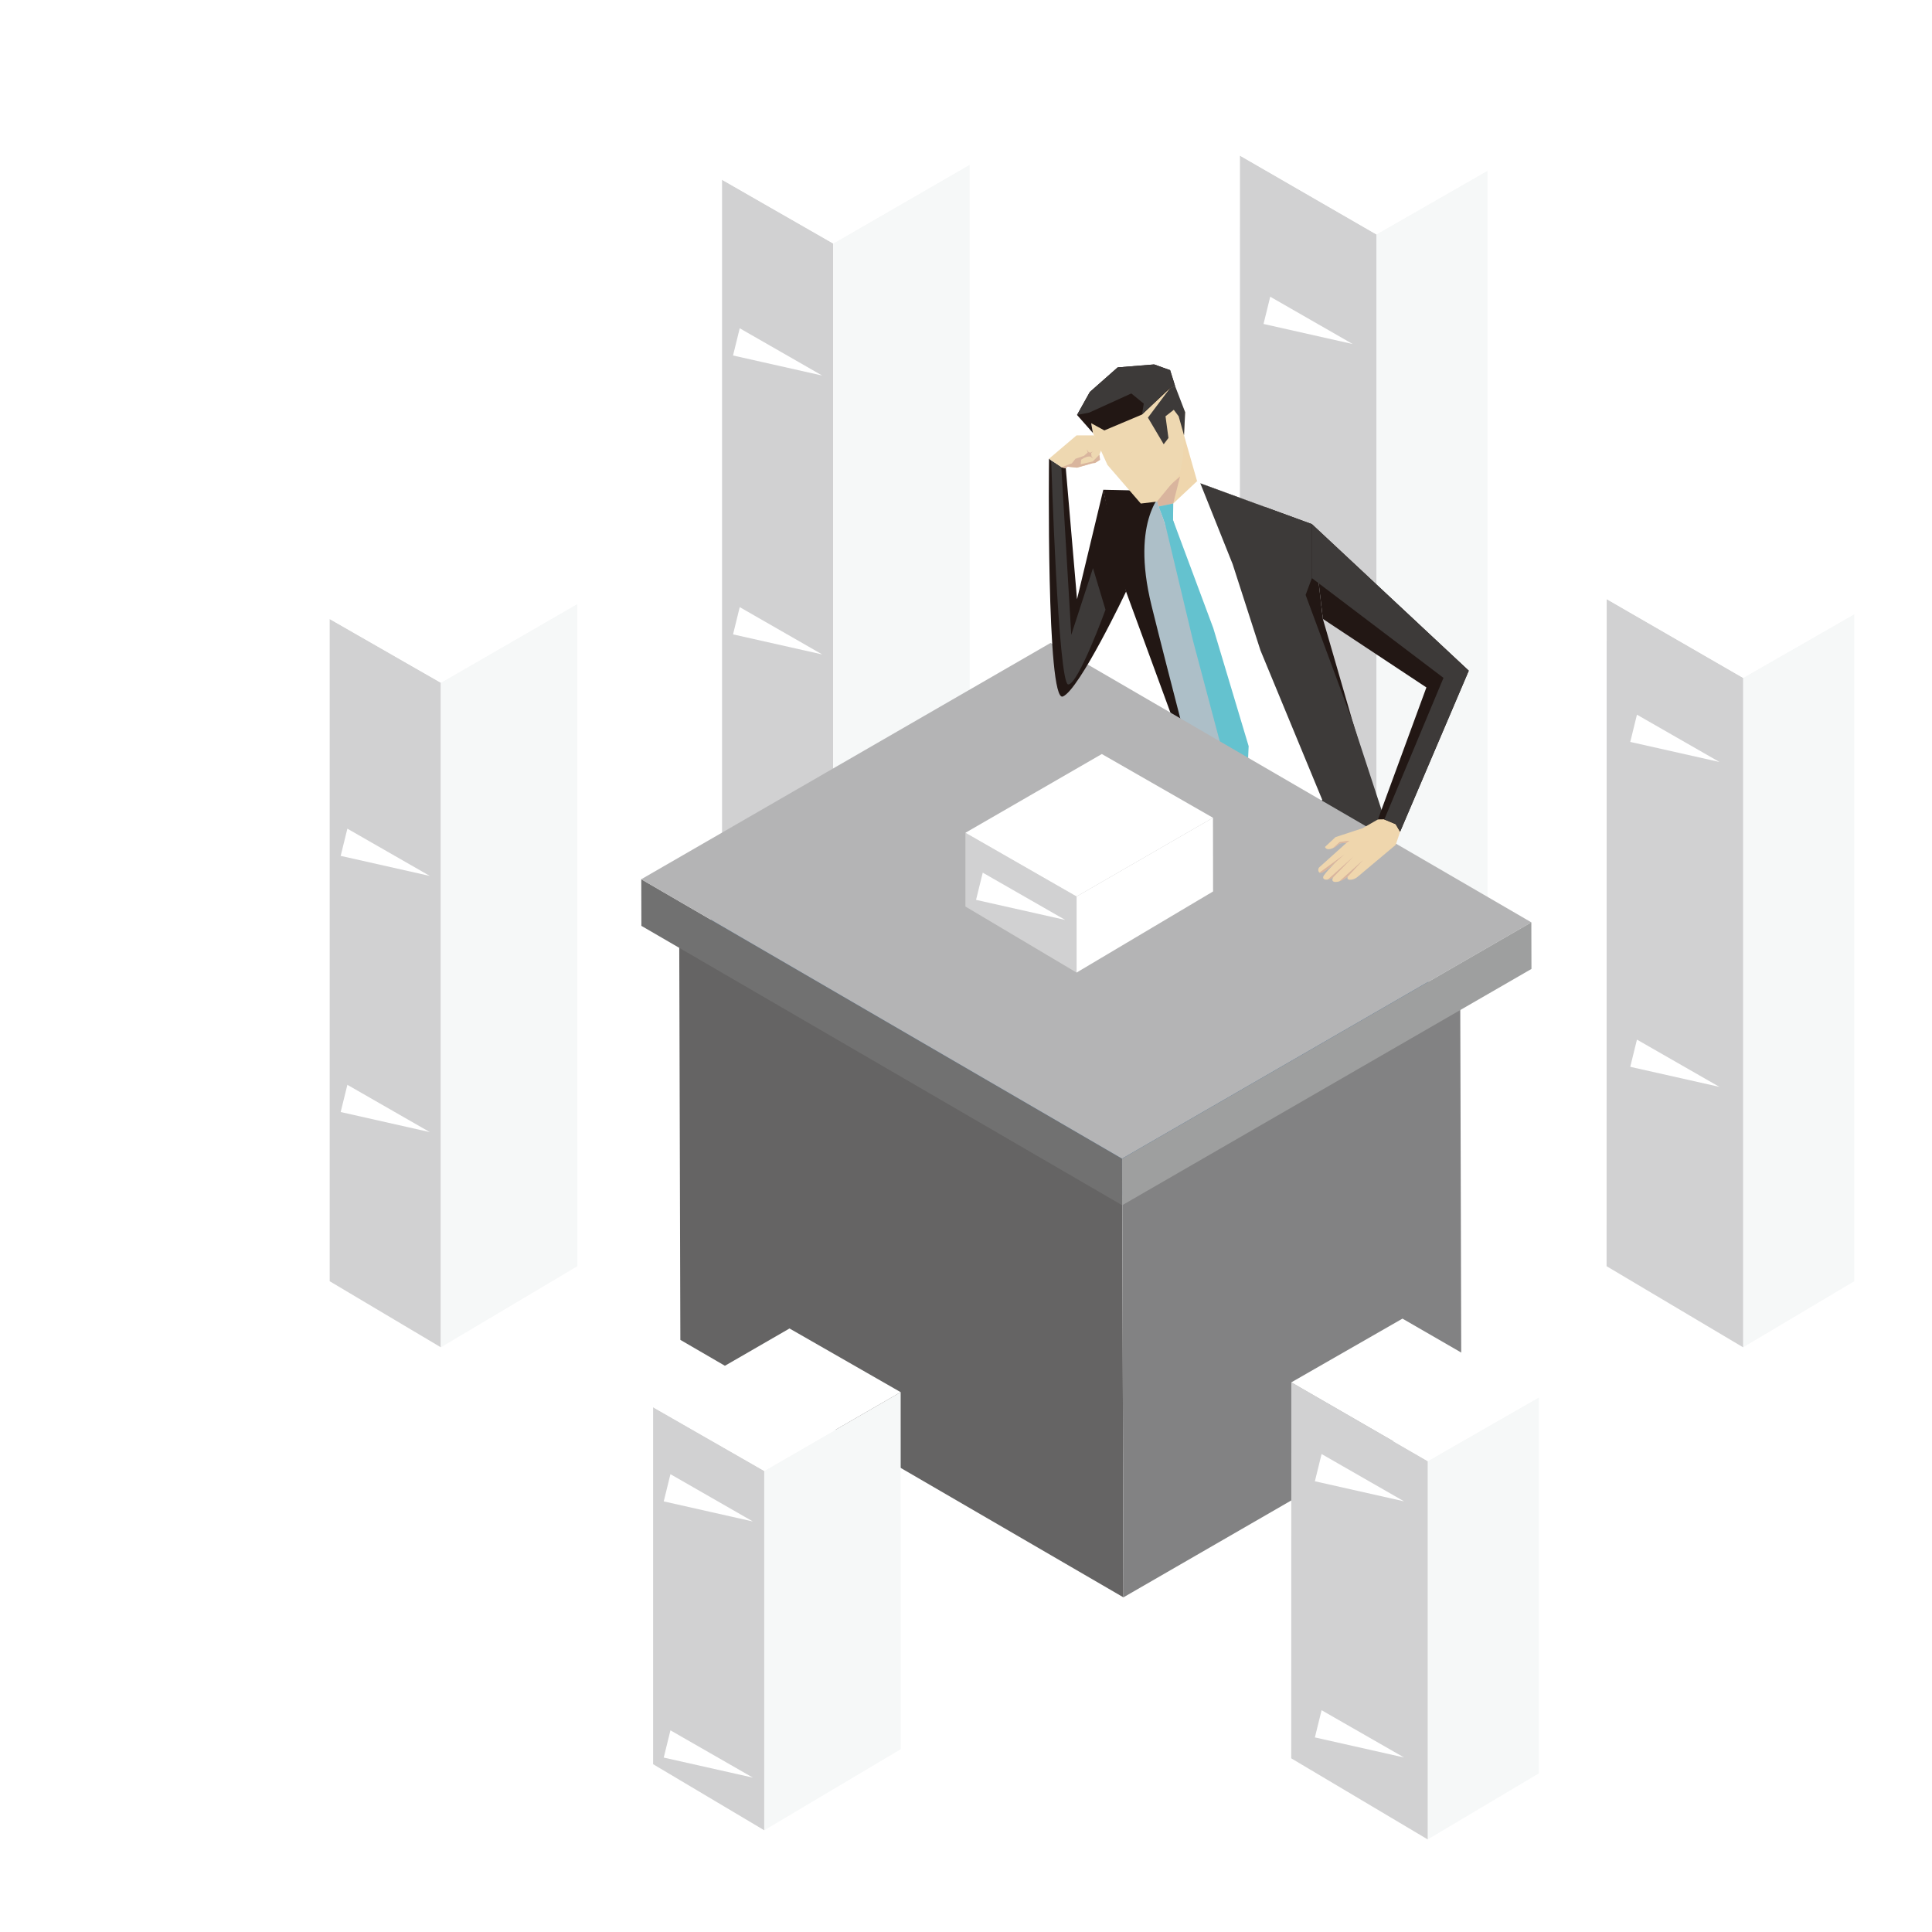 <?xml version="1.0" encoding="UTF-8"?> <svg xmlns="http://www.w3.org/2000/svg" xmlns:xlink="http://www.w3.org/1999/xlink" id="_レイヤー_1" data-name="レイヤー_1" version="1.1" viewBox="0 0 600 600"><defs><style> .st0 { fill: url(#_裼隯澵_胙琅韃炅_22); } .st0, .st1, .st2, .st3, .st4, .st5, .st6, .st7 { mix-blend-mode: multiply; } .st8 { mask: url(#mask-15); } .st9 { fill: url(#_裼隯澵_胙琅韃炅_10); } .st10 { fill: #828283; } .st11 { mask: url(#mask-5); } .st12 { mask: url(#mask-13); } .st13 { filter: url(#luminosity-noclip14); } .st14 { mask: url(#mask-1); } .st15 { fill: #eed8b1; } .st1 { fill: url(#_裼隯澵_胙琅韃炅_25); } .st16 { mask: url(#mask-10); } .st2 { fill: url(#_裼隯澵_胙琅韃炅_27); } .st17 { mask: url(#mask-6); } .st18 { fill: #d9b59e; } .st19 { mask: url(#mask-7); } .st20 { fill: url(#_裼隯澵_胙琅韃炅_105); } .st21 { filter: url(#luminosity-noclip6); } .st22 { fill: #fff; } .st23 { mask: url(#mask); } .st24 { fill: #9e9f9f; } .st25 { fill: #3f6c99; } .st26 { filter: url(#luminosity-noclip10); } .st27 { fill: #221714; } .st28 { fill: #64c2cf; } .st29 { mask: url(#mask-8); } .st30 { mask: url(#mask-2); } .st31 { fill: #adbfc8; } .st32 { fill: #efd6ad; } .st33 { mask: url(#mask-9); } .st34 { fill: url(#_裼隯澵_胙琅韃炅_104); } .st35 { fill: url(#_裼隯澵_胙琅韃炅_102); } .st3 { fill: url(#_裼隯澵_胙琅韃炅_24); } .st36 { fill: url(#_裼隯澵_胙琅韃炅_101); } .st37 { isolation: isolate; } .st38 { fill: url(#_裼隯澵_胙琅韃炅_103); } .st4 { fill: url(#_裼隯澵_胙琅韃炅_26); } .st39 { fill: #b4b4b5; } .st40 { fill: #717171; } .st41 { fill: url(#_裼隯澵_胙琅韃炅_106); } .st5 { fill: url(#_裼隯澵_胙琅韃炅_21); } .st42 { filter: url(#luminosity-noclip2); } .st43 { filter: url(#luminosity-noclip8); } .st44 { fill: #f6f8f8; } .st45 { mask: url(#mask-11); } .st46 { fill: #656464; } .st47 { filter: url(#luminosity-noclip12); } .st48 { mask: url(#mask-12); } .st49 { filter: url(#luminosity-noclip4); } .st6 { fill: url(#_裼隯澵_胙琅韃炅_23); } .st50 { mask: url(#mask-4); } .st51 { fill: #d1d1d2; } .st52 { fill: url(#_裼隯澵_胙琅韃炅_11); } .st53 { mask: url(#mask-14); } .st7 { fill: url(#_裼隯澵_胙琅韃炅_2); } .st54 { fill: #3d3a39; } .st55 { mask: url(#mask-3); } .st56 { filter: url(#luminosity-noclip); } </style><filter id="luminosity-noclip" x="-25.27" y="188.57" width="450.95" height="121.27" color-interpolation-filters="sRGB" filterUnits="userSpaceOnUse"><feFlood flood-color="#fff" result="bg"></feFlood><feBlend in="SourceGraphic" in2="bg"></feBlend></filter><filter id="luminosity-noclip1" x="-25.27" y="-8492" width="450.95" height="32766" color-interpolation-filters="sRGB" filterUnits="userSpaceOnUse"><feFlood flood-color="#fff" result="bg"></feFlood><feBlend in="SourceGraphic" in2="bg"></feBlend></filter><mask id="mask-1" x="-25.27" y="-8492" width="450.95" height="32766" maskUnits="userSpaceOnUse"></mask><linearGradient id="_裼隯澵_胙琅韃炅_2" data-name="ﾁ裼隯澵隆 胙琅韃炅 2" x1="182.1" y1="239.24" x2="387.37" y2="366.31" gradientUnits="userSpaceOnUse"><stop offset="0" stop-color="#000"></stop><stop offset="1" stop-color="#fff"></stop></linearGradient><mask id="mask" x="-25.27" y="188.57" width="450.95" height="121.27" maskUnits="userSpaceOnUse"><g class="st56"><g class="st14"><polygon class="st7" points="424.72 309.83 -25.27 236.56 -25.27 188.57 425.67 264.34 424.72 309.83"></polygon></g></g></mask><linearGradient id="_裼隯澵_胙琅韃炅_10" data-name="ﾁ裼隯澵隆 胙琅韃炅 10" x1="182.1" y1="239.24" x2="387.37" y2="366.31" gradientUnits="userSpaceOnUse"><stop offset="0" stop-color="#818181"></stop><stop offset="1" stop-color="#646464"></stop></linearGradient><filter id="luminosity-noclip2" x="-2.64" y="220.54" width="262.97" height="93.29" color-interpolation-filters="sRGB" filterUnits="userSpaceOnUse"><feFlood flood-color="#fff" result="bg"></feFlood><feBlend in="SourceGraphic" in2="bg"></feBlend></filter><filter id="luminosity-noclip3" x="-2.64" y="-8492" width="262.97" height="32766" color-interpolation-filters="sRGB" filterUnits="userSpaceOnUse"><feFlood flood-color="#fff" result="bg"></feFlood><feBlend in="SourceGraphic" in2="bg"></feBlend></filter><mask id="mask-3" x="-2.64" y="-8492" width="262.97" height="32766" maskUnits="userSpaceOnUse"></mask><linearGradient id="_裼隯澵_胙琅韃炅_21" data-name="ﾁ裼隯澵隆 胙琅韃炅 2" x1="117.5" y1="262.04" x2="242.89" y2="339.66" xlink:href="#_裼隯澵_胙琅韃炅_2"></linearGradient><mask id="mask-2" x="-2.64" y="220.54" width="262.97" height="93.29" maskUnits="userSpaceOnUse"><g class="st42"><g class="st55"><polygon class="st5" points="260.34 313.82 -2.64 268.53 -2.64 220.54 260.14 269.48 260.34 313.82"></polygon></g></g></mask><linearGradient id="_裼隯澵_胙琅韃炅_101" data-name="ﾁ裼隯澵隆 胙琅韃炅 10" x1="117.5" y1="262.04" x2="242.89" y2="339.66" xlink:href="#_裼隯澵_胙琅韃炅_10"></linearGradient><filter id="luminosity-noclip4" x="179.6" y="308.19" width="362.7" height="110.22" color-interpolation-filters="sRGB" filterUnits="userSpaceOnUse"><feFlood flood-color="#fff" result="bg"></feFlood><feBlend in="SourceGraphic" in2="bg"></feBlend></filter><filter id="luminosity-noclip5" x="179.6" y="-8492" width="362.7" height="32766" color-interpolation-filters="sRGB" filterUnits="userSpaceOnUse"><feFlood flood-color="#fff" result="bg"></feFlood><feBlend in="SourceGraphic" in2="bg"></feBlend></filter><mask id="mask-5" x="179.6" y="-8492" width="362.7" height="32766" maskUnits="userSpaceOnUse"></mask><linearGradient id="_裼隯澵_胙琅韃炅_22" data-name="ﾁ裼隯澵隆 胙琅韃炅 2" x1="345.96" y1="355.27" x2="514.06" y2="459.33" xlink:href="#_裼隯澵_胙琅韃炅_2"></linearGradient><mask id="mask-4" x="179.6" y="308.19" width="362.7" height="110.22" maskUnits="userSpaceOnUse"><g class="st49"><g class="st11"><polygon class="st0" points="541.34 418.42 179.6 356.18 179.6 308.19 542.3 372.92 541.34 418.42"></polygon></g></g></mask><linearGradient id="_裼隯澵_胙琅韃炅_102" data-name="ﾁ裼隯澵隆 胙琅韃炅 10" x1="345.96" y1="355.27" x2="514.06" y2="459.33" xlink:href="#_裼隯澵_胙琅韃炅_10"></linearGradient><filter id="luminosity-noclip6" x="-25.27" y="446.3" width="470.12" height="125.16" color-interpolation-filters="sRGB" filterUnits="userSpaceOnUse"><feFlood flood-color="#fff" result="bg"></feFlood><feBlend in="SourceGraphic" in2="bg"></feBlend></filter><filter id="luminosity-noclip7" x="-25.27" y="-8492" width="470.12" height="32766" color-interpolation-filters="sRGB" filterUnits="userSpaceOnUse"><feFlood flood-color="#fff" result="bg"></feFlood><feBlend in="SourceGraphic" in2="bg"></feBlend></filter><mask id="mask-7" x="-25.27" y="-8492" width="470.12" height="32766" maskUnits="userSpaceOnUse"></mask><linearGradient id="_裼隯澵_胙琅韃炅_23" data-name="ﾁ裼隯澵隆 胙琅韃炅 2" x1="191.07" y1="498.43" x2="404.84" y2="630.76" xlink:href="#_裼隯澵_胙琅韃炅_2"></linearGradient><mask id="mask-6" x="-25.27" y="446.3" width="470.12" height="125.16" maskUnits="userSpaceOnUse"><g class="st21"><g class="st19"><polygon class="st6" points="444.04 571.46 -25.27 494.29 -25.27 446.3 444.85 525.74 444.04 571.46"></polygon></g></g></mask><linearGradient id="_裼隯澵_胙琅韃炅_103" data-name="ﾁ裼隯澵隆 胙琅韃炅 10" x1="191.07" y1="498.43" x2="404.84" y2="630.76" xlink:href="#_裼隯澵_胙琅韃炅_10"></linearGradient><filter id="luminosity-noclip8" x="-25.27" y="198.07" width="376.33" height="297.26" color-interpolation-filters="sRGB" filterUnits="userSpaceOnUse"><feFlood flood-color="#fff" result="bg"></feFlood><feBlend in="SourceGraphic" in2="bg"></feBlend></filter><filter id="luminosity-noclip9" x="-25.27" y="-8492" width="376.33" height="32766" color-interpolation-filters="sRGB" filterUnits="userSpaceOnUse"><feFlood flood-color="#fff" result="bg"></feFlood><feBlend in="SourceGraphic" in2="bg"></feBlend></filter><mask id="mask-9" x="-25.27" y="-8492" width="376.33" height="32766" maskUnits="userSpaceOnUse"></mask><linearGradient id="_裼隯澵_胙琅韃炅_24" data-name="ﾁ裼隯澵隆 胙琅韃炅 2" x1="143.17" y1="337.54" x2="362.24" y2="473.15" xlink:href="#_裼隯澵_胙琅韃炅_2"></linearGradient><mask id="mask-8" x="-25.27" y="198.07" width="376.33" height="297.26" maskUnits="userSpaceOnUse"><g class="st43"><g class="st33"><polygon class="st3" points="351.05 495.33 -25.27 427 -25.27 198.07 345.6 269.12 351.05 495.33"></polygon></g></g></mask><linearGradient id="_裼隯澵_胙琅韃炅_104" data-name="ﾁ裼隯澵隆 胙琅韃炅 10" x1="143.17" y1="337.54" x2="362.24" y2="473.15" xlink:href="#_裼隯澵_胙琅韃炅_10"></linearGradient><filter id="luminosity-noclip10" x="-22.71" y="336.68" width="159.62" height="81.24" color-interpolation-filters="sRGB" filterUnits="userSpaceOnUse"><feFlood flood-color="#fff" result="bg"></feFlood><feBlend in="SourceGraphic" in2="bg"></feBlend></filter><filter id="luminosity-noclip11" x="-22.71" y="-8492" width="159.62" height="32766" color-interpolation-filters="sRGB" filterUnits="userSpaceOnUse"><feFlood flood-color="#fff" result="bg"></feFlood><feBlend in="SourceGraphic" in2="bg"></feBlend></filter><mask id="mask-11" x="-22.71" y="-8492" width="159.62" height="32766" maskUnits="userSpaceOnUse"></mask><linearGradient id="_裼隯澵_胙琅韃炅_25" data-name="ﾁ裼隯澵隆 胙琅韃炅 2" x1="49.56" y1="374.11" x2="131.62" y2="424.91" xlink:href="#_裼隯澵_胙琅韃炅_2"></linearGradient><mask id="mask-10" x="-22.71" y="336.68" width="159.62" height="81.24" maskUnits="userSpaceOnUse"><g class="st26"><g class="st45"><polygon class="st1" points="136.91 417.92 -22.71 384.67 -22.71 336.68 134.46 371.37 136.91 417.92"></polygon></g></g></mask><linearGradient id="_裼隯澵_胙琅韃炅_105" data-name="ﾁ裼隯澵隆 胙琅韃炅 10" x1="49.56" y1="374.11" x2="131.62" y2="424.91" xlink:href="#_裼隯澵_胙琅韃炅_10"></linearGradient><filter id="luminosity-noclip12" x="-25.27" y="479.92" width="262.62" height="88.49" color-interpolation-filters="sRGB" filterUnits="userSpaceOnUse"><feFlood flood-color="#fff" result="bg"></feFlood><feBlend in="SourceGraphic" in2="bg"></feBlend></filter><filter id="luminosity-noclip13" x="-25.27" y="-8492" width="262.62" height="32766" color-interpolation-filters="sRGB" filterUnits="userSpaceOnUse"><feFlood flood-color="#fff" result="bg"></feFlood><feBlend in="SourceGraphic" in2="bg"></feBlend></filter><mask id="mask-13" x="-25.27" y="-8492" width="262.62" height="32766" maskUnits="userSpaceOnUse"></mask><linearGradient id="_裼隯澵_胙琅韃炅_26" data-name="ﾁ裼隯澵隆 胙琅韃炅 2" x1="95.3" y1="518.28" x2="219.38" y2="595.1" xlink:href="#_裼隯澵_胙琅韃炅_2"></linearGradient><mask id="mask-12" x="-25.27" y="479.92" width="262.62" height="88.49" maskUnits="userSpaceOnUse"><g class="st47"><g class="st12"><polygon class="st4" points="237.35 568.41 -25.27 527.91 -25.27 479.92 237.2 521.86 237.35 568.41"></polygon></g></g></mask><linearGradient id="_裼隯澵_胙琅韃炅_106" data-name="ﾁ裼隯澵隆 胙琅韃炅 10" x1="95.3" y1="518.28" x2="219.38" y2="595.1" xlink:href="#_裼隯澵_胙琅韃炅_10"></linearGradient><filter id="luminosity-noclip14" x="206.13" y="238.44" width="134.08" height="63.97" color-interpolation-filters="sRGB" filterUnits="userSpaceOnUse"><feFlood flood-color="#fff" result="bg"></feFlood><feBlend in="SourceGraphic" in2="bg"></feBlend></filter><filter id="luminosity-noclip15" x="206.13" y="-8492" width="134.08" height="32766" color-interpolation-filters="sRGB" filterUnits="userSpaceOnUse"><feFlood flood-color="#fff" result="bg"></feFlood><feBlend in="SourceGraphic" in2="bg"></feBlend></filter><mask id="mask-15" x="206.13" y="-8492" width="134.08" height="32766" maskUnits="userSpaceOnUse"></mask><linearGradient id="_裼隯澵_胙琅韃炅_27" data-name="ﾁ裼隯澵隆 胙琅韃炅 2" x1="234.34" y1="255.89" x2="342.65" y2="280.52" xlink:href="#_裼隯澵_胙琅韃炅_2"></linearGradient><mask id="mask-14" x="206.13" y="238.44" width="134.08" height="63.97" maskUnits="userSpaceOnUse"><g class="st13"><g class="st8"><polygon class="st2" points="334.55 302.4 206.13 271.01 261.93 238.44 340.21 258.31 334.55 302.4"></polygon></g></g></mask><linearGradient id="_裼隯澵_胙琅韃炅_11" data-name="ﾁ裼隯澵隆 胙琅韃炅 11" x1="234.34" y1="255.89" x2="342.65" y2="280.52" gradientUnits="userSpaceOnUse"><stop offset="0" stop-color="#818181"></stop><stop offset="1" stop-color="#454545"></stop></linearGradient></defs><g class="st23"><polygon class="st9" points="424.72 309.83 -25.27 236.56 -25.27 188.57 425.67 264.34 424.72 309.83"></polygon></g><g class="st30"><polygon class="st36" points="260.34 313.82 -2.64 268.53 -2.64 220.54 260.14 269.48 260.34 313.82"></polygon></g><g class="st50"><polygon class="st35" points="541.34 418.42 179.6 356.18 179.6 308.19 542.3 372.92 541.34 418.42"></polygon></g><g><g><polygon class="st51" points="258.76 313.57 224.24 293.05 224.24 55.83 258.76 75.62 258.76 313.57"></polygon><polygon class="st44" points="301.15 288.38 258.76 313.57 258.76 75.62 301.12 51.16 301.15 288.38"></polygon><polygon class="st22" points="224.24 55.83 266.6 31.37 301.12 51.16 258.76 75.62 224.24 55.83"></polygon></g><polygon class="st22" points="255.34 116.63 227.65 110.4 229.73 101.95 255.34 116.63"></polygon><polygon class="st22" points="255.34 203.24 227.65 197.01 229.73 188.55 255.34 203.24"></polygon><polygon class="st22" points="255.34 282.79 227.65 276.56 229.73 268.11 255.34 282.79"></polygon></g><g><g><polygon class="st44" points="427.45 310.74 461.96 290.23 461.96 53 427.45 72.79 427.45 310.74"></polygon><polygon class="st51" points="385.05 285.56 427.45 310.74 427.45 72.79 385.08 48.33 385.05 285.56"></polygon><polygon class="st22" points="461.96 53 419.6 28.54 385.08 48.33 427.45 72.79 461.96 53"></polygon></g><polygon class="st22" points="420.09 106.84 392.4 100.61 394.48 92.15 420.09 106.84"></polygon><polygon class="st22" points="420.09 193.44 392.4 187.21 394.48 178.76 420.09 193.44"></polygon><polygon class="st22" points="420.09 272.99 392.4 266.76 394.48 258.31 420.09 272.99"></polygon></g><g class="st17"><polygon class="st38" points="444.04 571.46 -25.27 494.29 -25.27 446.3 444.85 525.74 444.04 571.46"></polygon></g><g class="st29"><polygon class="st34" points="351.05 495.33 -25.27 427 -25.27 198.07 345.6 269.12 351.05 495.33"></polygon></g><g><g><polygon class="st44" points="541.34 418.42 575.86 397.9 575.86 190.73 541.34 210.52 541.34 418.42"></polygon><polygon class="st51" points="498.94 393.23 541.34 418.42 541.34 210.52 498.97 186.06 498.94 393.23"></polygon><polygon class="st22" points="575.86 190.73 533.49 166.27 498.97 186.06 541.34 210.52 575.86 190.73"></polygon></g><polygon class="st22" points="533.99 236.64 506.29 230.41 508.37 221.95 533.99 236.64"></polygon><polygon class="st22" points="533.99 337.54 506.29 331.31 508.37 322.86 533.99 337.54"></polygon></g><g><polygon class="st15" points="341.43 141.21 342.22 139.18 339.76 135.21 334.33 135.21 325.78 142.47 329.62 145.15 330.99 145.41 331.54 144.93 334.48 145.24 339.33 143.85 340.09 143.77 341.62 142.81 341.43 141.21"></polygon><path class="st27" d="M377.67,426.01l.16,2.63s-3.72,6.97-4.02,10.71c-.38,4.73,2.51,5.83,8.43.38,1.83-1.69,2.34-3.5,3.09-5.16.75-1.65,1.18-2.59,1.18-2.59l.76.05,1.91-2.81-3.02-6.03-8.48,2.82Z"></path><path class="st27" d="M397.36,440.96l1.19,2.93s1.07,5.5,1.28,6.19c.2.69-.73,9.29-5.26,10.64-4.53,1.35-4.53-12.25-4.53-12.25l-.87-5.96,8.2-1.56Z"></path><polygon class="st27" points="420.13 224.29 410.83 192.21 407.42 162.77 372.77 150.1 392.72 177.34 412.3 253.27 424.38 255.74 431.8 263.38 420.13 224.29"></polygon><polygon class="st27" points="386.03 274.97 360.95 327.14 389.07 443.03 397.83 441.36 381.64 327.48 421.9 269.21 418.63 243.97 409.31 249.26 381.97 249.82 372.47 245.8 336.41 323.54 377.56 425.84 382.1 426.3 387.09 422.75 355.65 323.8 386.03 274.97"></polygon><polygon class="st32" points="357.2 148.36 359.86 157.31 359.71 163.03 374.75 156.56 372.26 151.14 367.71 135.19 357.2 148.36"></polygon><polygon class="st22" points="418.63 243.97 409.01 249.26 381.97 249.82 372.47 245.8 355.23 173.39 358.75 156.52 360.82 157.99 364.1 156.61 371.72 149.47 372.77 150.1 392.93 157.47 418.63 243.97"></polygon><polygon class="st31" points="372.47 245.8 381.97 249.82 370.5 198.98 361.39 161.51 359.86 157.31 358.94 153.26 348.73 158.16 350.24 181.72 372.47 245.8"></polygon><path class="st27" d="M361.44,152.52l-18.8-.42,5.02,26.05,24.8,67.65s-9.42-35.79-14.83-57.68c-6.71-27.15,3.8-35.59,3.8-35.59Z"></path><polygon class="st54" points="420.13 224.29 405.47 184.76 407.42 179.54 407.42 162.77 372.77 150.1 382.81 175.2 391.44 201.96 416.83 263.38 424.87 259.87 432.93 263.38 420.13 224.29"></polygon><polygon class="st18" points="366.48 147.96 364.35 156.37 359.86 157.31 359.02 154.49 366.48 147.96"></polygon><polygon class="st31" points="364.3 161.53 364.35 156.37 359.86 157.31 361.39 161.51 368.56 198.01 377.51 231.7 386.03 249.74 385.84 230.77 374.86 194.11 364.3 161.53"></polygon><polygon class="st28" points="364.3 161.53 364.35 156.37 359.86 157.31 361.79 162.5 370.5 198.98 379.45 232.66 387.04 247.84 387.78 231.73 376.8 195.08 364.3 161.53"></polygon><g><polygon class="st15" points="339.41 134.45 343.93 144.39 354.29 156.38 359.29 155.79 366.39 147.13 367.38 142.14 368.06 128.02 362.04 114.88 352.02 114.05 343.69 119.95 338.28 128.13 339.41 134.45"></polygon><polygon class="st54" points="363.35 120.56 356.5 129.7 361.4 137.97 362.87 136.02 361.96 129.28 364.53 127.27 366.04 129.28 367.71 135.19 368.06 128.02 364.94 119.89 363.35 120.56"></polygon><polygon class="st27" points="358.42 113.18 347.1 114.1 338.46 121.73 334.48 128.87 339.41 134.45 338.87 131.43 342.97 133.67 354.65 128.74 363.35 120.56 364.94 119.89 363.39 114.96 358.42 113.18"></polygon><polygon class="st54" points="334.48 128.87 338.28 128.13 351.34 122.19 355.21 125.35 354.65 128.74 363.02 120.66 364.94 119.89 363.39 114.96 358.42 113.18 347.1 114.1 338.46 121.73 334.48 128.87"></polygon></g><g><g class="st37"><polygon class="st46" points="348.89 496.07 211.29 416.11 210.94 291.31 348.54 371.27 348.89 496.07"></polygon><polygon class="st25" points="348.54 371.27 210.94 291.31 315.89 230.71 453.49 310.68 348.54 371.27"></polygon><polygon class="st10" points="453.49 310.68 453.84 435.48 348.89 496.07 348.54 371.27 453.49 310.68"></polygon></g><g class="st37"><polygon class="st40" points="348.5 374.3 199.19 287.53 199.15 273.06 348.46 359.83 348.5 374.3"></polygon><polygon class="st39" points="348.46 359.83 199.15 273.06 326.26 199.67 475.57 286.44 348.46 359.83"></polygon><polygon class="st24" points="475.57 286.44 475.61 300.91 348.5 374.3 348.46 359.83 475.57 286.44"></polygon></g></g><path class="st27" d="M334.48,186.1l-3.49-40.69-1.37-.26-3.15-2.1-.69-.58s-.88,76.02,4.31,73.83c5.19-2.19,19.62-32.58,19.62-32.58l-7.07-31.62-8.16,33.99Z"></path><path class="st32" d="M428.41,254.21l-5.25,3-8.41,2.77-3.27,3.05c.55,1.34,2.76.63,4.57-1.1l2.19-.24-8.62,7.75c-.4.45-.38,2.24,1.24,1.38,2.08-1.1,6.03-5.03,6.92-5.71-1.58,1.19-5.29,4.87-6.63,6.75-.88,1.24.89,2.13,3.2.26-.98.98-.78,2.12,1.18,1.7.98-.21,2.44-1.2,3.11-1.67-.84,1.35,1.42,1.41,2.86.26l11.95-10.03,1.74-5.18-1.39-1.87-3.09-1.33-2.29.19Z"></path><path class="st54" d="M339.44,176.45l3.89,12.9s-8.46,23.22-11.58,23.22-5.29-69.51-5.29-69.51l3.15,2.1,3.08,52.01,6.74-20.71Z"></path><polygon class="st18" points="341.43 141.21 339.37 143.31 335.62 144.2 335.75 142.77 336.67 142.21 337.63 141.84 338.52 141.74 339.46 142.38 338.96 141.71 338.88 140.7 339.44 140.18 338.73 140.55 338.13 140.46 337.49 139.59 337.82 140.51 336.65 141.57 334 142.47 332.85 143.91 329.62 145.15 330.99 145.41 331.54 144.93 334.48 145.24 339.33 143.85 340.09 143.77 341.62 142.81 341.43 141.21"></polygon><path class="st18" d="M409.78,270.99l7.72-5.64-3.92,3.5c-1.83,1.55-3.27,2.52-3.8,2.14Z"></path><path class="st18" d="M412.35,273.15l7.99-7.13-6,6.11c-.83.69-1.24.91-1.99,1.02Z"></path><path class="st18" d="M415.94,273.71l7.43-6.65-4.74,5.09c-.91.72-1.55,1.12-2.69,1.56Z"></path><path class="st18" d="M413.97,263.38l2.07-1.87,3.04-.43-.85.62-2.19.24c-.63.61-1.32,1.09-2.07,1.45Z"></path><polygon class="st27" points="407.42 162.77 456.14 208.29 434.81 258.31 433.44 255.96 429.77 254.45 427.93 254.48 442.98 213.49 410.83 192.21 407.42 162.77"></polygon><polygon class="st54" points="407.42 179.54 448.29 210.52 429.93 254.45 433.44 255.96 434.81 258.31 456.14 208.29 407.42 162.77 407.42 179.54"></polygon></g><g class="st16"><polygon class="st20" points="136.91 417.92 -22.71 384.67 -22.71 336.68 134.46 371.37 136.91 417.92"></polygon></g><g class="st48"><polygon class="st41" points="237.35 568.41 -25.27 527.91 -25.27 479.92 237.2 521.86 237.35 568.41"></polygon></g><g><g><polygon class="st51" points="136.91 418.42 102.39 397.9 102.39 192.24 136.91 212.03 136.91 418.42"></polygon><polygon class="st44" points="179.3 393.23 136.91 418.42 136.91 212.03 179.27 187.57 179.3 393.23"></polygon><polygon class="st22" points="102.39 192.24 144.75 167.78 179.27 187.57 136.91 212.03 102.39 192.24"></polygon></g><polygon class="st22" points="133.49 272.03 105.8 265.8 107.88 257.35 133.49 272.03"></polygon><polygon class="st22" points="133.49 351.59 105.8 345.35 107.88 336.9 133.49 351.59"></polygon></g><g><g><polygon class="st51" points="237.35 568.41 202.83 547.89 202.83 437.03 237.35 456.81 237.35 568.41"></polygon><polygon class="st44" points="279.74 543.22 237.35 568.41 237.35 456.81 279.71 432.35 279.74 543.22"></polygon><polygon class="st22" points="202.83 437.03 245.19 412.57 279.71 432.35 237.35 456.81 202.83 437.03"></polygon></g><polygon class="st22" points="233.82 472.51 206.13 466.27 208.21 457.82 233.82 472.51"></polygon><polygon class="st22" points="233.82 552.06 206.13 545.83 208.21 537.37 233.82 552.06"></polygon></g><g class="st53"><polygon class="st52" points="334.55 302.4 206.13 271.01 261.93 238.44 340.21 258.31 334.55 302.4"></polygon></g><g><g><polygon class="st51" points="334.34 302.04 299.82 281.53 299.82 258.63 334.34 278.42 334.34 302.04"></polygon><polygon class="st22" points="376.73 276.85 334.34 302.04 334.34 278.42 376.7 253.96 376.73 276.85"></polygon><polygon class="st22" points="299.82 258.63 342.18 234.17 376.7 253.96 334.34 278.42 299.82 258.63"></polygon></g><polygon class="st22" points="330.81 285.69 303.12 279.46 305.2 271.01 330.81 285.69"></polygon></g><g><g><polygon class="st44" points="443.39 571.25 477.91 550.73 477.91 433.97 443.39 453.76 443.39 571.25"></polygon><polygon class="st51" points="401 546.06 443.39 571.25 443.39 453.76 401.03 429.3 401 546.06"></polygon><polygon class="st22" points="477.91 433.97 435.55 409.51 401.03 429.3 443.39 453.76 477.91 433.97"></polygon></g><polygon class="st22" points="436.04 466.25 408.35 460.02 410.43 451.56 436.04 466.25"></polygon><polygon class="st22" points="436.04 545.8 408.35 539.57 410.43 531.12 436.04 545.8"></polygon></g></svg> 